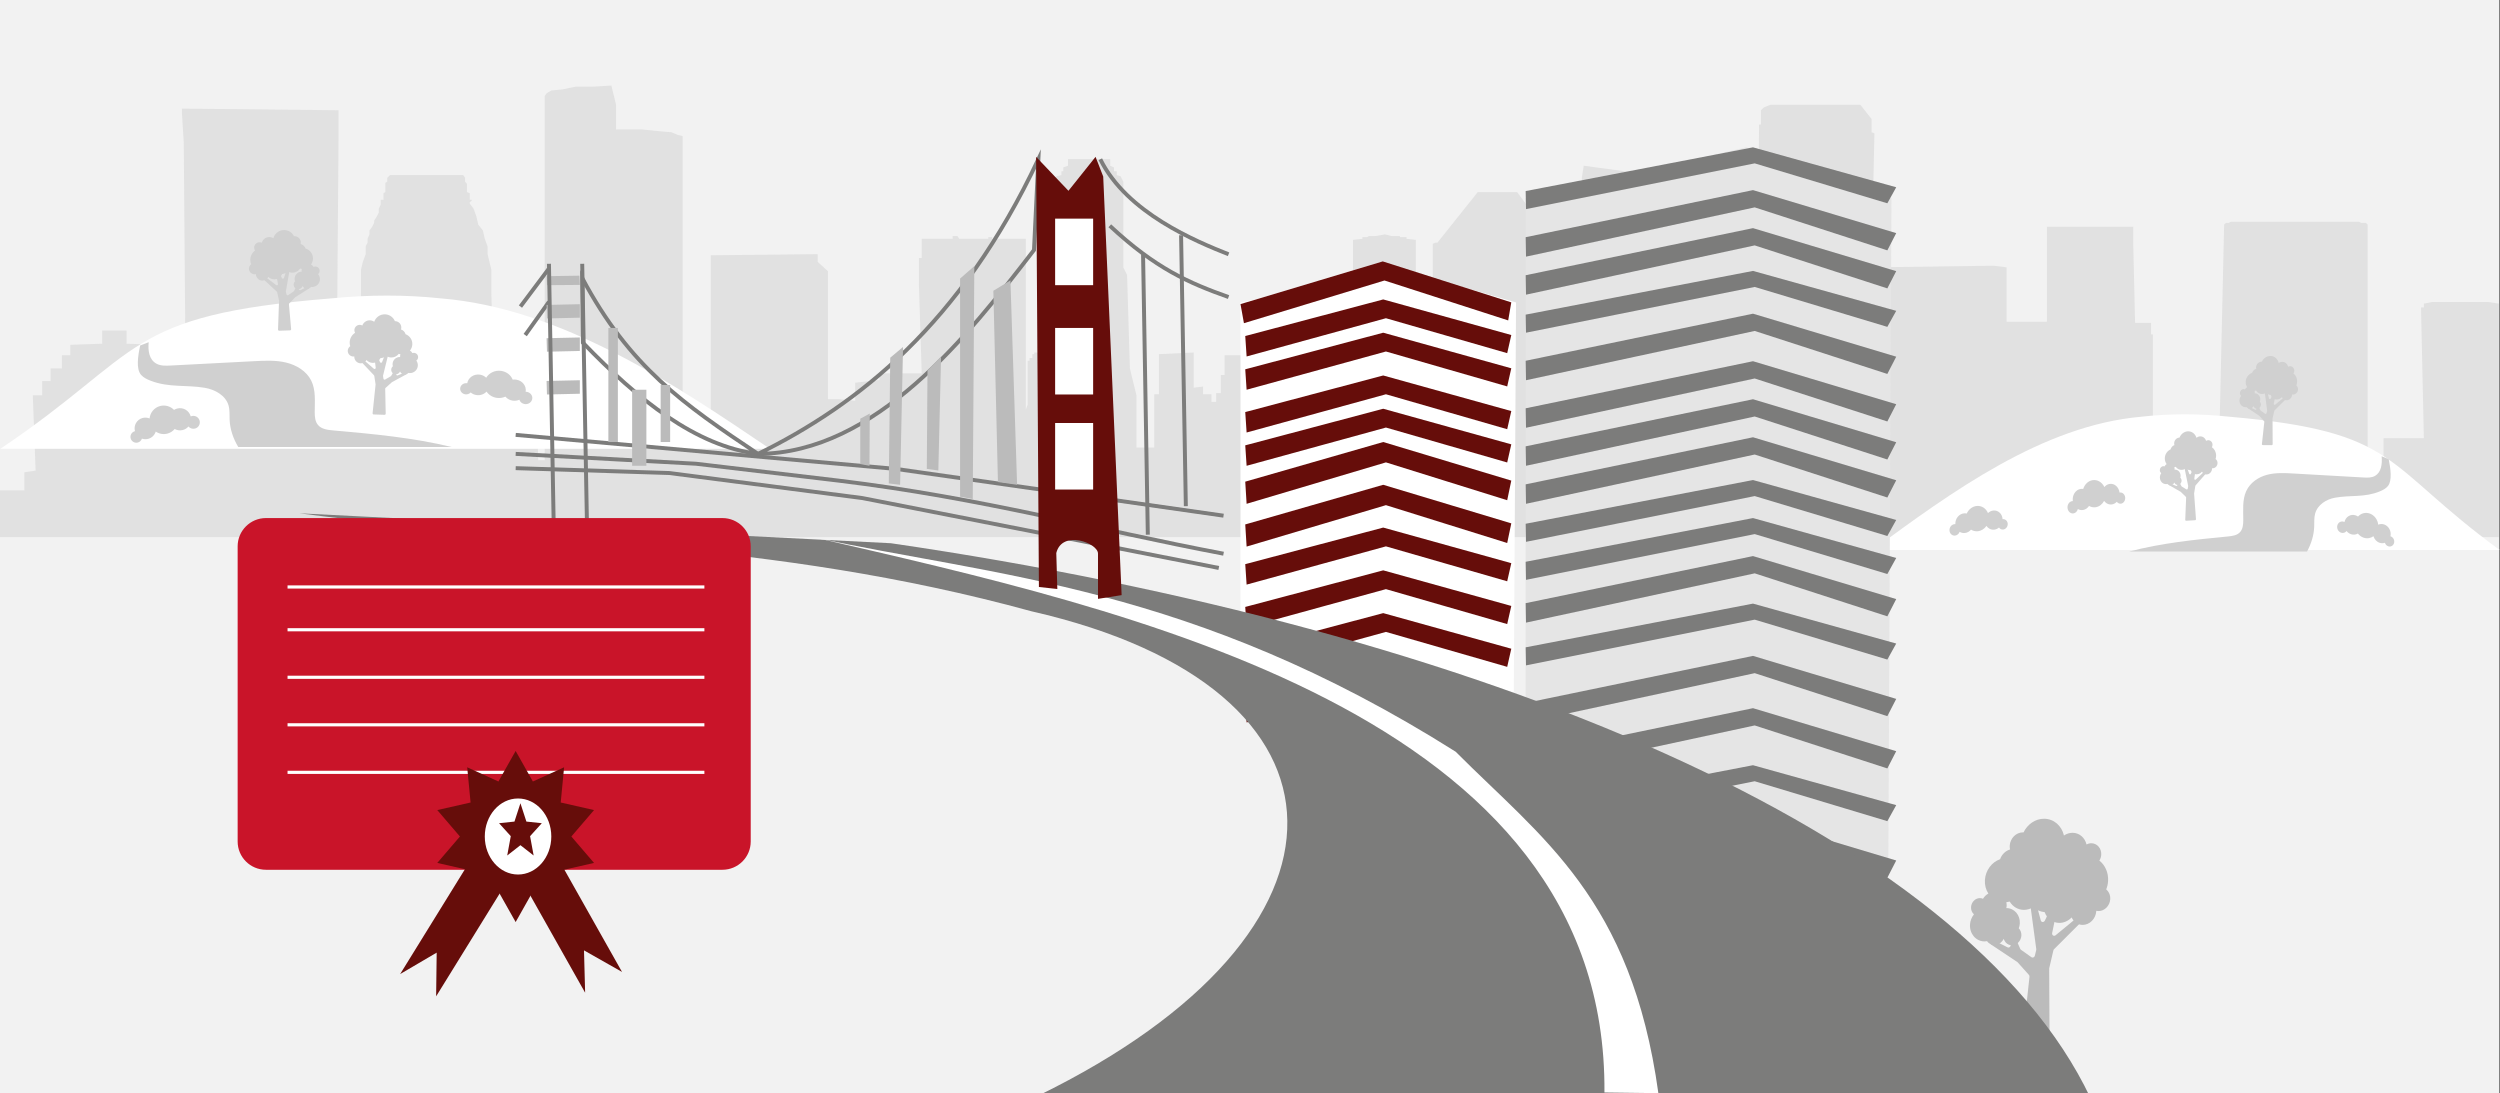<svg width="526" height="230" xmlns="http://www.w3.org/2000/svg" xmlns:xlink="http://www.w3.org/1999/xlink" overflow="hidden"><rect width="100%" height="100%" fill="#808080" stroke="none"/><defs><clipPath id="clip0"><path d="M0 0 526 0 526 230 0 230Z" fill-rule="evenodd" clip-rule="evenodd"/></clipPath></defs><g clip-path="url(#clip0)"><rect x="0" y="0" width="525.239" height="230" fill="#FFFFFF" transform="scale(1.001 1)"/><rect x="0" y="0" width="525.239" height="230" fill="#F2F2F2" transform="scale(1.001 1)"/><path d="M16.059 0.715 12.592 6.214C12.354 6.593 11.816 6.449 11.762 5.992L11.107 0.439C11.076 0.172 10.859-0.021 10.615 0.002L10.358 0.026C10.145 0.045 9.973 0.224 9.943 0.456L9.483 3.997C9.425 4.445 8.901 4.588 8.66 4.221L6.069 0.295C5.919 0.066 5.626 0.018 5.422 0.189L5.264 0.321C5.085 0.471 5.031 0.741 5.137 0.96L9.651 10.245C9.68 10.304 9.697 10.369 9.703 10.437L9.804 11.653C9.833 12.005 9.533 12.279 9.224 12.184L6.646 11.388C6.57 11.364 6.501 11.32 6.446 11.259L3.957 8.516C3.838 8.385 3.665 8.337 3.504 8.388 3.218 8.48 3.087 8.843 3.237 9.126L4.251 11.035C4.444 11.398 4.172 11.846 3.793 11.787L0.522 11.284C0.193 11.233-0.075 11.573 0.019 11.924L0.032 11.973C0.077 12.144 0.202 12.277 0.36 12.32L6.71 14.072C6.745 14.082 6.778 14.096 6.81 14.114L9.89 15.884C10.008 15.952 10.093 16.073 10.123 16.215L12.463 27.164C12.523 27.445 12.785 27.613 13.037 27.532L17.312 26.158C17.567 26.076 17.705 25.774 17.614 25.5L13.52 13.31C13.506 13.27 13.497 13.228 13.493 13.185L13.153 9.384C13.144 9.282 13.163 9.18 13.208 9.09L16.946 1.661C17.005 1.543 17.019 1.404 16.985 1.275L16.875 0.861C16.767 0.455 16.279 0.367 16.059 0.715" fill="#BBBBBB" fill-rule="evenodd" transform="matrix(0.951 0.314 -0.314 0.95 422.47 186.926)"/><path d="M0.071 22.664C-0.2 21.644 0.332 20.575 1.259 20.277 1.476 20.207 1.695 20.19 1.907 20.211 2.027 19.681 2.277 19.202 2.632 18.818 1.898 18.229 1.327 17.383 1.052 16.349 0.525 14.363 1.247 12.306 2.708 11.183 2.728 10.124 3.231 9.146 4.053 8.585 3.922 8.361 3.809 8.122 3.738 7.854 3.337 6.345 4.124 4.763 5.496 4.322 5.536 4.31 5.575 4.309 5.614 4.299 5.853 2.416 7.062 0.769 8.828 0.201 10.785-0.428 12.818 0.463 13.883 2.245 14.276 1.729 14.806 1.33 15.437 1.127 16.806 0.687 18.214 1.31 18.973 2.542 19.217 2.291 19.51 2.091 19.852 1.981 21.022 1.605 22.249 2.343 22.591 3.631 22.706 4.066 22.698 4.507 22.602 4.916 24.041 5.441 25.231 6.707 25.689 8.43 25.848 9.029 25.9 9.634 25.867 10.223 26.541 10.489 27.096 11.087 27.312 11.9 27.671 13.25 26.966 14.665 25.739 15.059 25.591 15.107 25.443 15.135 25.296 15.15 25.3 15.166 25.309 15.18 25.313 15.196 25.73 16.766 24.911 18.41 23.485 18.868 22.499 19.185 21.49 18.843 20.817 18.091 20.394 18.986 19.658 19.699 18.708 20.005 17.353 20.44 15.956 19.923 15.091 18.819 14.185 19.019 13.279 18.928 12.456 18.603 12.014 19.121 11.448 19.523 10.784 19.737 9.575 20.126 8.333 19.808 7.416 19.008 7.219 19.144 7.011 19.265 6.792 19.366 6.918 19.589 7.028 19.827 7.099 20.092 7.138 20.241 7.156 20.39 7.174 20.539 7.188 20.535 7.199 20.526 7.213 20.522 8.783 20.017 10.427 21.008 10.885 22.734 10.976 23.074 10.999 23.416 10.989 23.752 11.456 23.995 11.834 24.442 11.99 25.031 12.281 26.126 11.71 27.273 10.715 27.593 9.939 27.842 9.139 27.51 8.684 26.835 8.566 27.691 8.016 28.438 7.211 28.696 6.608 28.89 5.993 28.762 5.502 28.415 5.347 28.496 5.19 28.575 5.021 28.629 3.309 29.18 1.515 28.099 1.014 26.216 0.804 25.425 0.868 24.624 1.125 23.913 0.634 23.705 0.23 23.263 0.071 22.664" fill="#BBBBBB" fill-rule="evenodd" transform="matrix(0.951 0.314 -0.314 0.95 421.757 169.301)"/><path d="M525.239 93.844 525.239 45.882 522.874 45.535 511.246 45.535 509.472 45.882 509.472 45.882 509.472 46.691 508.88 46.691 508.88 46.922 509.472 74.197 503.756 74.197 500.997 74.197 500.997 85.177 497.647 85.177 497.647 29.471 497.647 29.24 497.252 28.893 496.267 28.893 495.873 28.662 494.493 28.662 493.508 28.662 471.237 28.662 469.857 28.662 468.872 28.662 468.478 28.893 467.886 28.893 467.492 29.24 466.507 72.926 459.609 72.348 459.609 71.77 456.849 72.001 456.849 71.77 456.258 71.77 455.864 71.77 454.878 71.77 453.893 71.77 453.499 71.77 452.513 71.77 452.513 52.354 452.119 52.354 452.119 49.927 451.725 49.927 448.769 49.927 448.375 33.054 448.375 30.28 448.375 29.702 447.98 29.702 430.637 29.702 430.242 29.702 430.242 30.28 430.242 33.054 430.242 49.696 429.848 49.696 426.498 49.696 422.753 49.696 421.768 49.696 421.768 38.254 419.008 37.908 393.387 38.254 393.978 10.055 393.387 9.824 393.387 9.246 393.387 8.206 393.387 7.05 391.022 4.045 390.234 4.045 372.102 4.045 370.722 4.623 370.131 5.201 370.131 6.241 370.131 7.397 370.131 8.206 369.737 8.206 369.737 9.015 369.145 62.755 365.598 58.364 365.598 48.54 365.006 42.877 365.006 29.702 363.627 29.702 363.627 29.702 363.627 28.893 362.641 28.893 362.641 28.893 362.641 28.084 361.853 28.084 361.262 28.084 361.262 27.506 360.473 27.275 360.473 27.275 360.473 26.697 359.488 26.466 355.349 26.466 353.772 26.697 353.772 27.275 353.772 27.275 352.984 27.506 352.984 28.084 352.984 28.084 351.604 28.084 351.999 28.893 351.604 28.893 350.619 28.893 350.619 29.702 350.619 29.702 349.634 29.702 349.634 42.877 349.239 48.54 349.239 62.178 347.86 64.72 347.269 64.72 347.269 64.951 345.889 64.951 345.889 64.951 344.115 64.951 344.115 64.951 343.13 64.951 343.13 30.28 343.13 18.26 332.881 16.873 332.487 19.416 332.881 49.927 327.363 49.927 327.363 48.887 327.363 48.887 327.363 46.691 327.363 46.691 327.757 46.691 327.757 46.691 328.348 46.691 328.348 46.691 328.348 46.691 328.348 33.285 328.348 33.054 328.348 33.054 328.348 33.054 327.757 33.054 327.757 33.054 327.363 33.054 327.363 33.054 326.771 33.054 326.771 33.054 326.771 33.054 318.888 22.421 310.61 22.421 302.135 33.054 302.135 33.054 302.135 33.054 302.135 33.054 302.135 33.054 301.741 33.054 301.741 33.054 301.15 33.285 301.15 33.285 301.15 33.285 301.15 46.691 301.15 46.691 301.15 46.691 301.15 46.922 301.741 46.922 302.135 46.922 302.135 46.922 302.135 49.118 302.135 49.118 302.135 49.118 302.135 73.735 300.362 73.735 300.362 85.177 298.982 85.177 298.982 81.594 297.997 81.594 297.997 62.987 298.982 62.987 298.982 40.103 297.602 40.103 297.602 32.476 295.632 32.245 295.632 32.245 295.632 31.898 295.237 31.898 295.237 31.898 294.646 31.898 294.646 31.898 294.252 31.898 294.252 31.667 293.858 31.667 293.267 31.667 292.872 31.667 292.478 31.667 291.099 31.32 289.128 31.667 289.128 31.667 288.734 31.667 288.142 31.667 287.748 31.667 287.748 31.667 287.354 31.898 286.763 31.898 286.763 31.898 286.368 31.898 286.368 31.898 286.368 32.245 286.368 32.245 284.398 32.476 284.398 40.103 283.018 40.103 283.018 62.987 284.003 62.987 284.003 81.594 280.85 81.594 280.85 66.338 273.361 66.338 272.375 66.338 272.375 67.147 272.375 67.147 270.01 67.147 268.631 67.147 268.631 63.565 267.645 63.565 267.645 59.173 266.266 59.173 266.266 59.173 266.266 59.173 266.266 59.173 265.871 59.173 265.871 59.173 265.477 59.173 265.477 59.173 264.886 59.173 264.886 59.173 264.492 59.173 264.492 59.173 263.9 59.173 262.521 59.173 261.732 59.173 261.732 56.746 259.762 56.746 257.397 56.746 257.397 60.906 257.397 60.906 256.608 60.906 256.608 64.72 255.623 64.72 255.623 66.569 255.229 66.569 255.229 66.569 254.637 66.569 254.637 66.569 254.637 64.951 252.864 64.951 252.864 63.565 252.864 63.333 250.893 63.565 250.893 56.168 243.6 56.515 243.6 64.951 242.615 64.951 242.615 85.177 242.615 85.177 242.615 76.162 238.87 76.162 238.87 65.183 237.491 59.52 236.899 39.872 236.111 38.254 236.111 20.225 235.52 19.069 234.731 18.838 234.731 18.26 234.731 18.029 234.14 18.029 234.14 17.22 234.14 17.22 233.352 16.873 233.352 15.833 233.352 15.487 232.761 15.487 224.877 15.487 224.483 15.487 224.483 15.833 224.483 16.873 223.497 17.22 223.497 17.22 223.497 18.029 223.103 18.029 223.103 18.26 223.103 18.838 222.118 19.069 221.132 20.225 221.132 38.254 220.147 39.872 220.147 56.746 220.147 56.515 220.147 56.515 220.147 56.168 220.147 56.168 217.979 56.168 217.388 56.168 217.388 56.515 217.388 56.515 216.994 56.515 216.994 56.746 216.994 57.093 216.994 57.093 216.994 57.093 216.994 57.324 216.402 57.324 216.402 57.324 216.402 57.901 216.008 57.901 216.008 57.901 216.008 67.147 215.614 68.187 215.614 41.721 215.614 40.103 215.614 36.29 215.614 36.29 215.614 34.903 215.614 32.245 208.519 32.245 208.519 31.898 207.73 31.898 207.73 32.245 201.621 32.245 201.227 31.667 200.241 31.667 200.241 32.245 193.737 32.245 193.737 34.903 193.737 36.29 193.146 36.29 193.146 40.103 193.146 41.721 193.737 60.56 185.262 60.56 184.868 60.56 184.868 61.947 184.868 61.947 179.744 62.524 179.744 66.338 176.394 65.992 174.028 65.992 174.028 57.555 174.028 57.555 174.028 39.063 171.861 37.099 171.861 37.099 171.861 35.712 171.861 35.481 149.393 35.712 149.393 70.73 146.633 70.73 146.633 71.192 143.48 69.921 143.48 10.633 142.494 10.402 141.115 9.824 138.356 9.592 135.005 9.246 131.26 9.246 129.487 9.246 129.487 4.045 128.501 0 124.757 0.231 121.012 0.231 118.253 0.809 115.888 1.04 114.902 1.618 114.508 2.196 114.508 10.864 114.508 78.82 114.114 78.82 113.128 78.82 112.734 66.569 112.143 64.374 112.143 62.524 111.749 60.906 110.763 59.751 110.369 59.173 107.019 58.942 105.639 58.942 105.245 59.751 104.259 60.56 103.865 62.178 103.865 64.142 103.274 43.686 103.274 42.068 103.274 42.068 103.274 41.721 103.274 40.335 103.274 38.717 102.88 37.099 102.486 35.481 102.486 33.863 101.894 32.245 101.5 30.511 100.515 29.24 100.121 27.506 99.529 25.888 98.741 24.848 98.741 24.501 99.135 24.27 99.135 24.039 99.135 24.039 99.135 24.039 98.741 24.039 98.741 23.692 98.741 23.23 98.741 22.652 98.15 22.421 98.15 21.843 98.15 21.496 98.15 21.034 98.15 20.687 97.755 20.225 97.755 19.878 97.755 19.416 97.361 18.838 81.989 18.838 81.397 19.416 81.397 19.647 81.397 20.225 81.003 20.456 81.003 21.034 81.003 21.496 81.003 21.843 81.003 22.421 80.609 22.652 80.609 23.23 80.609 23.461 80.609 24.039 80.018 24.039 80.018 25.079 79.623 25.888 79.623 26.697 79.229 27.506 78.638 28.431 78.638 28.893 78.244 29.702 77.653 30.511 77.653 31.32 77.258 32.245 77.258 33.054 76.864 33.863 76.864 35.481 76.273 37.099 75.879 38.717 75.879 40.335 75.879 42.068 75.879 42.299 75.879 43.686 75.485 62.524 70.754 62.524 71.149 11.442 71.149 5.201 38.235 4.854 38.235 5.663 38.629 12.02 39.023 62.178 37.644 62.178 37.644 59.52 37.644 59.52 37.644 59.52 37.644 59.52 37.644 59.52 35.87 59.52 35.87 57.093 35.87 57.093 35.87 56.746 35.87 56.746 35.87 56.746 35.279 56.746 33.899 56.746 33.899 54.897 33.899 54.897 33.505 54.55 33.505 54.55 33.505 54.55 33.505 54.55 26.607 54.319 26.607 54.088 26.607 54.088 26.607 54.088 26.607 54.088 26.607 53.741 26.607 53.741 26.607 53.51 26.607 53.163 26.607 52.932 26.607 52.932 26.607 52.701 26.607 52.354 26.607 52.354 26.607 52.354 26.607 52.354 26.607 51.545 21.483 51.545 21.483 54.319 14.782 54.55 14.782 54.55 14.782 54.55 14.782 56.746 13.008 56.746 13.008 56.746 13.008 56.746 13.008 56.746 13.008 59.52 11.234 59.52 10.643 59.52 10.643 59.52 10.643 59.52 10.643 59.52 10.643 62.178 9.263 62.178 9.263 62.178 9.263 62.178 8.869 62.178 8.869 62.178 8.869 62.178 8.869 62.178 8.869 62.178 8.869 65.183 6.898 65.183 7.489 81.016 5.124 81.363 5.124 85.177 0 85.177 0 95 525.239 95 525.239 93.844Z" fill="#D0D0D0" fill-rule="evenodd" fill-opacity="0.502" transform="matrix(1.001 0 -0 1 0 18)"/><path d="M0 6.632 34.922 0 57.916 6.632C57.75 35.755 57.584 64.877 57.417 94 50.272 93.931 42.379 88.281 35.234 88.212L0 93.173 0 6.632Z" fill="#FFFFFF" fill-rule="evenodd" transform="matrix(1.001 0 -0 1 261 57)"/><path d="M56.917 8.618 29.903 0 0 8.983 0.722 13 30.265 4.017 56.267 12.416 56.917 8.618Z" fill="#660D0A" fill-rule="evenodd" transform="matrix(1.001 0 -0 1 261 55)"/><path d="M55.919 7.491 28.998 0 0 7.699 0.286 12 29.57 3.954 55.06 11.306 55.919 7.491Z" fill="#660D0A" fill-rule="evenodd" transform="matrix(1.001 0 -0 1 262 63)"/><path d="M55.919 7.491 28.998 0 0 7.699 0.286 12 29.57 3.954 55.06 11.306 55.919 7.491Z" fill="#660D0A" fill-rule="evenodd" transform="matrix(1.001 0 -0 1 262 70)"/><path d="M55.919 7.491 28.998 0 0 7.699 0.286 12 29.57 3.954 55.06 11.306 55.919 7.491Z" fill="#660D0A" fill-rule="evenodd" transform="matrix(1.001 0 -0 1 262 79)"/><path d="M55.919 7.491 28.998 0 0 7.699 0.286 12 29.57 3.954 55.06 11.306 55.919 7.491Z" fill="#660D0A" fill-rule="evenodd" transform="matrix(1.001 0 -0 1 262 86)"/><path d="M55.919 8.116 28.998 0 0 8.341 0.286 13 29.57 4.283 55.06 12.248 55.919 8.116Z" fill="#660D0A" fill-rule="evenodd" transform="matrix(1.001 0 -0 1 262 93)"/><path d="M55.919 8.116 28.998 0 0 8.341 0.286 13 29.57 4.283 55.06 12.249 55.919 8.116Z" fill="#660D0A" fill-rule="evenodd" transform="matrix(1.001 0 -0 1 262 102)"/><path d="M55.919 7.491 28.998 0 0 7.699 0.286 12 29.57 3.954 55.06 11.306 55.919 7.491Z" fill="#660D0A" fill-rule="evenodd" transform="matrix(1.001 0 -0 1 262 111)"/><path d="M55.919 7.491 28.998 0 0 7.699 0.286 12 29.57 3.954 55.06 11.306 55.919 7.491Z" fill="#660D0A" fill-rule="evenodd" transform="matrix(1.001 0 -0 1 262 120)"/><path d="M55.919 7.491 28.998 0 0 7.699 0.286 12 29.57 3.954 55.06 11.306 55.919 7.491Z" fill="#660D0A" fill-rule="evenodd" transform="matrix(1.001 0 -0 1 262 129)"/><path d="M55.919 7.491 28.998 0 0 7.699 0.286 12 29.57 3.954 55.06 11.306 55.919 7.491Z" fill="#660D0A" fill-rule="evenodd" transform="matrix(1.001 0 -0 1 262 140)"/><path d="M131.809 28.723C131.809 26.413 131.809 31 131.809 28.723 107.052 10.637 110.962 3.838 75.048 0.683 68.665 0 62.368 0 56.444 0.683 35.684 2.505 16.447 16.622 0 28.723 0 30.837 0 26.576 0 28.723 43.936 28.723 87.873 28.723 131.809 28.723Z" fill="#FFFFFF" fill-rule="evenodd" transform="matrix(1.001 0 -0 1 394 87)"/><path d="M39.059 12.085C39.567 10.183 41.42 9.054 43.217 8.722 46.459 8.123 49.492 8.721 52.685 7.375 53.301 7.115 53.923 6.802 54.363 6.266 55.283 5.147 54.937 2.632 54.53 0.625 54.037 0.413 53.542 0.205 53.046 0 53.19 1.676 52.958 3.358 51.673 4.113 50.935 4.547 50.048 4.511 49.209 4.463 44.315 4.184 39.421 3.905 34.526 3.626 32.667 3.52 30.777 3.418 28.967 3.895 27.158 4.372 25.409 5.521 24.58 7.332 23.738 9.174 23.962 11.345 23.96 13.401 23.96 14.259 23.892 15.186 23.382 15.841 22.767 16.631 21.715 16.777 20.767 16.869 13.797 17.544 6.793 18.244 0 20.04L37.361 20.04C38.225 18.453 38.793 16.691 38.867 14.856 38.905 13.928 38.82 12.977 39.059 12.085" fill="#D0D0D0" fill-rule="evenodd" transform="matrix(1.001 0 -0 1 448 96)"/><path d="M6.704 0.299 5.257 2.594C5.157 2.752 4.933 2.692 4.91 2.501L4.637 0.183C4.624 0.072 4.533-0.009 4.431 0.001L4.324 0.011C4.235 0.019 4.163 0.093 4.151 0.19L3.959 1.668C3.935 1.855 3.716 1.915 3.615 1.762L2.534 0.123C2.471 0.027 2.349 0.008 2.263 0.079L2.197 0.134C2.123 0.197 2.1 0.31 2.145 0.401L4.029 4.277C4.041 4.302 4.048 4.329 4.051 4.357L4.093 4.865C4.105 5.012 3.98 5.126 3.851 5.086L2.774 4.754C2.743 4.744 2.714 4.726 2.691 4.7L1.652 3.555C1.602 3.501 1.53 3.48 1.463 3.502 1.344 3.54 1.289 3.692 1.351 3.81L1.775 4.607C1.855 4.758 1.741 4.945 1.583 4.921L0.218 4.711C0.08 4.69-0.031 4.831 0.008 4.978L0.013 4.998C0.032 5.07 0.084 5.125 0.15 5.143L2.801 5.875C2.816 5.879 2.83 5.885 2.843 5.892L4.129 6.631C4.178 6.659 4.213 6.71 4.226 6.769L5.203 11.34C5.228 11.457 5.337 11.527 5.442 11.494L7.227 10.92C7.334 10.886 7.391 10.76 7.353 10.645L5.644 5.556C5.638 5.54 5.634 5.522 5.633 5.504L5.491 3.917C5.487 3.875 5.495 3.832 5.514 3.795L7.074 0.693C7.099 0.644 7.105 0.586 7.09 0.532L7.045 0.36C6.999 0.19 6.796 0.153 6.704 0.299" fill="#D0D0D0" fill-rule="evenodd" transform="matrix(0.97 0.249 -0.248 0.969 457.541 97.075)"/><path d="M0.03 9.461C-0.084 9.035 0.138 8.589 0.526 8.465 0.616 8.436 0.707 8.429 0.796 8.437 0.846 8.216 0.951 8.016 1.099 7.856 0.792 7.61 0.554 7.257 0.439 6.825 0.219 5.996 0.521 5.137 1.131 4.669 1.139 4.227 1.349 3.818 1.692 3.584 1.637 3.491 1.59 3.391 1.56 3.279 1.393 2.649 1.722 1.989 2.294 1.804 2.311 1.799 2.327 1.799 2.344 1.795 2.443 1.009 2.948 0.321 3.685 0.084 4.502-0.179 5.351 0.193 5.796 0.937 5.96 0.722 6.181 0.555 6.444 0.47 7.016 0.287 7.604 0.547 7.92 1.061 8.022 0.956 8.144 0.873 8.287 0.827 8.776 0.67 9.288 0.978 9.431 1.516 9.479 1.698 9.475 1.881 9.435 2.052 10.036 2.272 10.533 2.8 10.724 3.519 10.79 3.769 10.812 4.022 10.798 4.268 11.079 4.379 11.311 4.629 11.401 4.968 11.551 5.532 11.257 6.122 10.745 6.287 10.683 6.306 10.621 6.318 10.56 6.324 10.562 6.331 10.565 6.337 10.567 6.344 10.741 6.999 10.399 7.685 9.804 7.877 9.392 8.009 8.971 7.866 8.69 7.552 8.513 7.926 8.206 8.224 7.81 8.351 7.244 8.533 6.661 8.317 6.3 7.856 5.921 7.94 5.543 7.902 5.2 7.766 5.015 7.982 4.779 8.15 4.502 8.24 3.997 8.402 3.478 8.269 3.096 7.935 3.014 7.992 2.927 8.042 2.835 8.085 2.888 8.178 2.934 8.277 2.963 8.388 2.98 8.45 2.987 8.512 2.995 8.574 3.001 8.572 3.005 8.569 3.011 8.567 3.666 8.357 4.353 8.77 4.544 9.491 4.582 9.633 4.592 9.775 4.587 9.915 4.783 10.017 4.94 10.204 5.005 10.45 5.127 10.907 4.888 11.386 4.473 11.519 4.149 11.623 3.815 11.485 3.625 11.203 3.576 11.56 3.346 11.872 3.01 11.98 2.758 12.061 2.502 12.007 2.297 11.862 2.232 11.896 2.167 11.929 2.096 11.952 1.381 12.182 0.632 11.73 0.423 10.944 0.336 10.614 0.362 10.28 0.47 9.983 0.264 9.896 0.096 9.711 0.03 9.461" fill="#D0D0D0" fill-rule="evenodd" transform="matrix(0.97 0.249 -0.248 0.969 456.742 89.754)"/><path d="M10.976 2.631C10.965 2.633 10.955 2.638 10.944 2.641 10.789 1.459 9.845 0.644 8.832 0.82 8.403 0.894 8.031 1.135 7.754 1.476 7.271 0.463 6.289-0.149 5.248 0.031 4.329 0.19 3.604 0.925 3.303 1.876 3.117 1.843 2.925 1.841 2.73 1.875 1.684 2.055 0.962 3.192 1.117 4.414 1.118 4.421 1.119 4.427 1.12 4.434 1.064 4.433 1.008 4.433 0.951 4.443 0.343 4.548-0.078 5.21 0.012 5.921 0.102 6.632 0.669 7.123 1.277 7.018 1.719 6.942 2.059 6.57 2.179 6.101 2.513 6.289 2.896 6.367 3.29 6.299 3.801 6.21 4.234 5.893 4.525 5.45 4.958 5.698 5.456 5.802 5.968 5.714 6.711 5.585 7.326 5.08 7.694 4.39 8.097 4.936 8.722 5.238 9.377 5.124 9.761 5.058 10.1 4.859 10.365 4.573 10.584 4.865 10.919 5.026 11.271 4.965 11.822 4.869 12.204 4.27 12.122 3.625 12.04 2.981 11.527 2.536 10.976 2.631" fill="#D0D0D0" fill-rule="evenodd" transform="matrix(1.001 0 -0 1 435 101)"/><path d="M10.392 6.468C10.382 6.462 10.372 6.46 10.363 6.454 10.87 5.486 10.572 4.247 9.694 3.683 9.322 3.444 8.906 3.366 8.51 3.426 8.674 2.357 8.238 1.24 7.337 0.661 6.54 0.149 5.588 0.19 4.849 0.678 4.724 0.527 4.575 0.394 4.406 0.286 3.5-0.297 2.337 0.039 1.807 1.036 1.805 1.041 1.803 1.047 1.8 1.052 1.757 1.014 1.713 0.976 1.664 0.944 1.137 0.605 0.459 0.801 0.151 1.381-0.157 1.961 0.021 2.706 0.548 3.045 0.931 3.291 1.392 3.252 1.734 2.992 1.892 3.357 2.148 3.675 2.49 3.895 2.932 4.179 3.436 4.243 3.898 4.119 4.1 4.596 4.431 5.012 4.875 5.297 5.519 5.711 6.263 5.762 6.915 5.51 6.937 6.183 7.261 6.83 7.829 7.195 8.161 7.409 8.53 7.495 8.887 7.468 8.901 7.829 9.076 8.176 9.381 8.372 9.859 8.679 10.472 8.502 10.752 7.976 11.031 7.451 10.87 6.776 10.392 6.468" fill="#D0D0D0" fill-rule="evenodd" transform="matrix(0.967 -0.259 0.258 0.966 491.265 109.287)"/><path d="M10.261 1.408C10.251 1.411 10.242 1.418 10.232 1.422 9.899 0.366 8.854-0.197 7.891 0.164 7.483 0.316 7.157 0.611 6.939 0.979 6.312 0.143 5.259-0.226 4.271 0.144 3.397 0.47 2.803 1.289 2.653 2.223 2.467 2.228 2.279 2.264 2.094 2.334 1.1 2.706 0.569 3.893 0.907 4.986 0.909 4.991 0.912 4.997 0.914 5.003 0.859 5.014 0.804 5.024 0.75 5.044 0.172 5.261-0.138 5.952 0.059 6.588 0.256 7.224 0.884 7.564 1.463 7.348 1.883 7.191 2.158 6.783 2.203 6.328 2.557 6.435 2.944 6.431 3.318 6.291 3.803 6.109 4.177 5.732 4.394 5.267 4.854 5.411 5.357 5.409 5.844 5.226 6.549 4.962 7.072 4.377 7.326 3.67 7.803 4.092 8.459 4.247 9.082 4.014 9.447 3.877 9.747 3.628 9.962 3.313 10.22 3.538 10.572 3.62 10.907 3.495 11.431 3.298 11.711 2.672 11.533 2.096 11.354 1.52 10.785 1.212 10.261 1.408" fill="#D0D0D0" fill-rule="evenodd" transform="matrix(0.967 0.259 -0.258 0.966 411.813 105.211)"/><path d="M6.704 0.299 5.257 2.594C5.158 2.752 4.933 2.692 4.911 2.501L4.637 0.183C4.624 0.072 4.534-0.009 4.432 0.001L4.324 0.011C4.236 0.019 4.164 0.093 4.151 0.19L3.959 1.669C3.935 1.856 3.716 1.915 3.615 1.762L2.534 0.123C2.471 0.027 2.349 0.008 2.264 0.079L2.198 0.134C2.123 0.197 2.1 0.31 2.145 0.401L4.029 4.277C4.041 4.302 4.048 4.329 4.051 4.357L4.093 4.865C4.105 5.012 3.98 5.126 3.851 5.087L2.774 4.754C2.743 4.744 2.714 4.726 2.691 4.7L1.652 3.555C1.602 3.501 1.53 3.481 1.463 3.502 1.344 3.54 1.289 3.692 1.352 3.81L1.775 4.607C1.855 4.758 1.742 4.945 1.584 4.921L0.218 4.711C0.08 4.69-0.031 4.832 0.008 4.978L0.013 4.998C0.032 5.07 0.084 5.125 0.15 5.143L2.801 5.875C2.816 5.879 2.83 5.885 2.843 5.893L4.129 6.631C4.178 6.66 4.214 6.71 4.226 6.77L5.203 11.341C5.228 11.458 5.338 11.528 5.443 11.494L7.228 10.921C7.334 10.886 7.392 10.76 7.353 10.646L5.644 5.557C5.638 5.54 5.635 5.522 5.633 5.504L5.491 3.917C5.487 3.875 5.495 3.832 5.514 3.795L7.075 0.693C7.099 0.644 7.105 0.586 7.091 0.532L7.045 0.36C7 0.19 6.796 0.153 6.704 0.299" fill="#D0D0D0" fill-rule="evenodd" transform="matrix(0.951 0.314 -0.314 0.95 474.519 81.019)"/><path d="M0.03 9.462C-0.084 9.036 0.138 8.59 0.526 8.465 0.616 8.436 0.708 8.429 0.796 8.438 0.846 8.217 0.951 8.017 1.099 7.856 0.793 7.61 0.554 7.257 0.439 6.826 0.219 5.997 0.521 5.137 1.131 4.669 1.139 4.227 1.349 3.818 1.692 3.584 1.638 3.491 1.59 3.391 1.56 3.279 1.393 2.649 1.722 1.989 2.295 1.805 2.311 1.799 2.327 1.799 2.344 1.795 2.444 1.009 2.948 0.321 3.685 0.084 4.503-0.179 5.351 0.193 5.796 0.937 5.96 0.722 6.181 0.555 6.445 0.47 7.016 0.287 7.604 0.547 7.921 1.061 8.023 0.957 8.145 0.873 8.288 0.827 8.777 0.67 9.289 0.978 9.431 1.516 9.48 1.698 9.476 1.881 9.436 2.052 10.037 2.272 10.534 2.8 10.725 3.519 10.791 3.77 10.813 4.022 10.799 4.268 11.08 4.379 11.312 4.629 11.402 4.968 11.552 5.532 11.258 6.122 10.746 6.287 10.684 6.307 10.622 6.319 10.561 6.325 10.562 6.332 10.566 6.337 10.568 6.344 10.742 7 10.4 7.686 9.804 7.877 9.393 8.01 8.972 7.867 8.691 7.553 8.514 7.926 8.207 8.224 7.81 8.352 7.244 8.533 6.661 8.318 6.3 7.857 5.922 7.94 5.544 7.902 5.2 7.767 5.016 7.983 4.779 8.151 4.502 8.24 3.997 8.402 3.479 8.27 3.096 7.936 3.014 7.992 2.927 8.043 2.835 8.085 2.888 8.178 2.934 8.277 2.964 8.388 2.98 8.45 2.988 8.513 2.995 8.575 3.001 8.573 3.006 8.569 3.011 8.568 3.667 8.357 4.353 8.771 4.544 9.491 4.582 9.633 4.592 9.776 4.588 9.916 4.783 10.018 4.94 10.204 5.006 10.45 5.127 10.907 4.889 11.386 4.473 11.52 4.149 11.624 3.815 11.485 3.625 11.204 3.576 11.56 3.347 11.872 3.011 11.98 2.759 12.061 2.502 12.008 2.297 11.863 2.232 11.897 2.167 11.93 2.096 11.952 1.381 12.182 0.632 11.731 0.423 10.945 0.336 10.615 0.362 10.28 0.47 9.984 0.264 9.897 0.096 9.712 0.03 9.462" fill="#D0D0D0" fill-rule="evenodd" transform="matrix(0.951 0.314 -0.314 0.95 474.221 73.661)"/><path d="M0 10.654 46.362 0 76.889 10.654C76.668 57.436 76.447 104.218 76.226 151 66.74 150.889 56.261 141.813 46.776 141.703L0 149.672 0 10.654Z" fill="#E5E5E5" fill-rule="evenodd" transform="matrix(1.001 0 -0 1 321 31)"/><path d="M77.887 8.401 47.781 0 0 9.198 0.072 13 48.141 3.373 76.019 11.774 77.887 8.401Z" fill="#7C7C7B" fill-rule="evenodd" transform="matrix(1.001 0 -0 1 321 31)"/><path d="M77.887 9.047 47.781 0 0 9.906 0.072 14 48.141 3.632 76.019 12.679 77.887 9.047Z" fill="#7C7C7B" fill-rule="evenodd" transform="matrix(1.001 0 -0 1 321 40)"/><path d="M77.887 9.047 47.781 0 0 9.906 0.072 14 48.141 3.632 76.019 12.679 77.887 9.047Z" fill="#7C7C7B" fill-rule="evenodd" transform="matrix(1.001 0 -0 1 321 48)"/><path d="M77.887 8.401 47.781 0 0 9.198 0.072 13 48.141 3.373 76.019 11.774 77.887 8.401Z" fill="#7C7C7B" fill-rule="evenodd" transform="matrix(1.001 0 -0 1 321 57)"/><path d="M77.887 9.047 47.781 0 0 9.906 0.072 14 48.141 3.632 76.019 12.679 77.887 9.047Z" fill="#7C7C7B" fill-rule="evenodd" transform="matrix(1.001 0 -0 1 321 66)"/><path d="M77.887 9.047 47.781 0 0 9.906 0.072 14 48.141 3.632 76.019 12.679 77.887 9.047Z" fill="#7C7C7B" fill-rule="evenodd" transform="matrix(1.001 0 -0 1 321 76)"/><path d="M77.887 9.047 47.781 0 0 9.906 0.072 14 48.141 3.632 76.019 12.679 77.887 9.047Z" fill="#7C7C7B" fill-rule="evenodd" transform="matrix(1.001 0 -0 1 321 84)"/><path d="M77.887 9.047 47.781 0 0 9.906 0.072 14 48.141 3.632 76.019 12.679 77.887 9.047Z" fill="#7C7C7B" fill-rule="evenodd" transform="matrix(1.001 0 -0 1 321 92)"/><path d="M77.887 8.401 47.781 0 0 9.198 0.072 13 48.141 3.373 76.019 11.774 77.887 8.401Z" fill="#7C7C7B" fill-rule="evenodd" transform="matrix(1.001 0 -0 1 321 101)"/><path d="M77.887 8.401 47.781 0 0 9.198 0.072 13 48.141 3.373 76.019 11.774 77.887 8.401Z" fill="#7C7C7B" fill-rule="evenodd" transform="matrix(1.001 0 -0 1 321 109)"/><path d="M77.887 9.047 47.781 0 0 9.906 0.072 14 48.141 3.632 76.019 12.679 77.887 9.047Z" fill="#7C7C7B" fill-rule="evenodd" transform="matrix(1.001 0 -0 1 321 117)"/><path d="M77.887 8.401 47.781 0 0 9.198 0.072 13 48.141 3.373 76.019 11.774 77.887 8.401Z" fill="#7C7C7B" fill-rule="evenodd" transform="matrix(1.001 0 -0 1 321 127)"/><path d="M77.887 9.047 47.781 0 0 9.906 0.072 14 48.141 3.632 76.019 12.679 77.887 9.047Z" fill="#7C7C7B" fill-rule="evenodd" transform="matrix(1.001 0 -0 1 321 138)"/><path d="M77.887 9.047 47.781 0 0 9.906 0.072 14 48.141 3.632 76.019 12.679 77.887 9.047Z" fill="#7C7C7B" fill-rule="evenodd" transform="matrix(1.001 0 -0 1 321 149)"/><path d="M77.887 8.401 47.781 0 0 9.198 0.072 13 48.141 3.373 76.019 11.774 77.887 8.401Z" fill="#7C7C7B" fill-rule="evenodd" transform="matrix(1.001 0 -0 1 321 161)"/><path d="M77.887 9.047 47.781 0 0 9.906 0.072 14 48.141 3.632 76.019 12.679 77.887 9.047Z" fill="#7C7C7B" fill-rule="evenodd" transform="matrix(1.001 0 -0 1 321 172)"/><path d="M-161.766-32.429C-161.766-29.822-161.766-35-161.766-32.429-131.382-12.009-136.181-4.334-92.105-0.771-84.27 0-76.542 0-69.273-0.771-43.794-2.828-20.185-18.767 0-32.429 0-34.816 0-30.005 0-32.429-53.922-32.429-107.844-32.429-161.766-32.429Z" fill="#FFFFFF" fill-rule="evenodd" transform="matrix(1.001 8.75495e-08 8.74228e-08 -1 162 62)"/><path d="M-46.87-13.294C-47.48-11.201-49.704-9.959-51.861-9.594-55.75-8.935-59.39-9.593-63.222-8.113-63.962-7.827-64.707-7.482-65.236-6.893-66.34-5.661-65.924-2.895-65.436-0.688-64.844-0.455-64.25-0.226-63.655 0-63.828-1.843-63.549-3.694-62.008-4.524-61.122-5.002-60.057-4.962-59.051-4.909-53.178-4.602-47.305-4.296-41.431-3.989-39.2-3.872-36.932-3.759-34.761-4.284-32.59-4.809-30.491-6.073-29.496-8.065-28.485-10.091-28.755-12.479-28.753-14.742-28.752-15.685-28.671-16.704-28.059-17.425-27.32-18.294-26.058-18.455-24.92-18.556-16.556-19.298-8.152-20.068 0-22.044L-44.833-22.044C-45.871-20.298-46.551-18.36-46.641-16.341-46.686-15.32-46.584-14.275-46.87-13.294" fill="#D0D0D0" fill-rule="evenodd" transform="matrix(1.001 8.75495e-08 8.74228e-08 -1 95 72)"/><path d="M-8.241-0.334-6.461-2.899C-6.339-3.075-6.063-3.008-6.036-2.795L-5.7-0.205C-5.683-0.08-5.572 0.01-5.447-0.001L-5.315-0.012C-5.206-0.021-5.118-0.104-5.102-0.213L-4.866-1.864C-4.836-2.073-4.568-2.14-4.444-1.969L-3.114-0.137C-3.037-0.031-2.887-0.009-2.782-0.088L-2.701-0.15C-2.609-0.22-2.582-0.346-2.636-0.448L-4.952-4.779C-4.967-4.807-4.976-4.837-4.979-4.868L-5.031-5.436C-5.046-5.6-4.892-5.728-4.733-5.684L-3.41-5.312C-3.371-5.301-3.336-5.281-3.308-5.252L-2.03-3.972C-1.969-3.912-1.881-3.889-1.798-3.913-1.651-3.956-1.584-4.125-1.661-4.257L-2.182-5.148C-2.281-5.317-2.141-5.526-1.946-5.499L-0.268-5.264C-0.099-5.24 0.038-5.399-0.01-5.562L-0.016-5.585C-0.04-5.665-0.104-5.727-0.184-5.747L-3.443-6.564C-3.461-6.569-3.478-6.576-3.494-6.584L-5.075-7.41C-5.135-7.441-5.179-7.498-5.195-7.564L-6.395-12.672C-6.426-12.803-6.561-12.881-6.69-12.843L-8.883-12.202C-9.014-12.164-9.085-12.023-9.038-11.895L-6.937-6.209C-6.93-6.19-6.926-6.171-6.924-6.15L-6.749-4.377C-6.744-4.33-6.754-4.282-6.777-4.24L-8.695-0.775C-8.726-0.72-8.733-0.655-8.715-0.595L-8.659-0.402C-8.604-0.212-8.353-0.171-8.241-0.334" fill="#D0D0D0" fill-rule="evenodd" transform="matrix(0.97 -0.249 -0.248 -0.969 84.211 73.167)"/><path d="M-0.036-10.572C0.103-10.097-0.17-9.598-0.646-9.459-0.757-9.426-0.87-9.418-0.978-9.428-1.04-9.181-1.169-8.957-1.35-8.778-0.974-8.503-0.681-8.109-0.54-7.627-0.269-6.7-0.64-5.74-1.39-5.217-1.4-4.723-1.658-4.266-2.08-4.005-2.013-3.901-1.954-3.789-1.918-3.664-1.712-2.96-2.116-2.222-2.82-2.016-2.84-2.01-2.861-2.01-2.881-2.005-3.003-1.127-3.624-0.359-4.53-0.094-5.534 0.2-6.577-0.216-7.124-1.047-7.325-0.806-7.597-0.62-7.921-0.526-8.623-0.321-9.346-0.611-9.735-1.186-9.861-1.069-10.011-0.975-10.187-0.924-10.787-0.749-11.416-1.093-11.592-1.694-11.651-1.897-11.647-2.102-11.597-2.293-12.336-2.538-12.947-3.129-13.181-3.932-13.263-4.212-13.29-4.494-13.273-4.769-13.619-4.893-13.903-5.172-14.014-5.551-14.198-6.181-13.837-6.841-13.207-7.025-13.132-7.047-13.056-7.06-12.98-7.067-12.982-7.075-12.986-7.081-12.989-7.089-13.203-7.821-12.783-8.588-12.05-8.802-11.545-8.95-11.027-8.79-10.682-8.439-10.464-8.857-10.087-9.189-9.599-9.332-8.904-9.535-8.187-9.294-7.744-8.779-7.279-8.872-6.814-8.83-6.391-8.678-6.165-8.92-5.874-9.107-5.533-9.207-4.913-9.388-4.276-9.24-3.805-8.867-3.704-8.93-3.598-8.987-3.485-9.034-3.55-9.138-3.606-9.249-3.643-9.373-3.663-9.442-3.672-9.512-3.681-9.581-3.688-9.579-3.694-9.575-3.701-9.573-4.507-9.338-5.35-9.8-5.585-10.605-5.632-10.764-5.644-10.923-5.639-11.08-5.879-11.194-6.072-11.402-6.152-11.677-6.302-12.187-6.009-12.723-5.498-12.872-5.1-12.988-4.689-12.833-4.456-12.518-4.395-12.917-4.113-13.266-3.7-13.386-3.391-13.477-3.075-13.417-2.823-13.255-2.744-13.293-2.663-13.33-2.576-13.355-1.698-13.612-0.777-13.108-0.52-12.229-0.413-11.86-0.445-11.487-0.577-11.155-0.325-11.058-0.118-10.852-0.036-10.572" fill="#D0D0D0" fill-rule="evenodd" transform="matrix(0.97 -0.249 -0.248 -0.969 85.385 64.915)"/><path d="M-13.719-2.631C-13.706-2.633-13.694-2.638-13.681-2.641-13.486-1.459-12.307-0.644-11.04-0.82-10.503-0.894-10.039-1.135-9.693-1.476-9.088-0.463-7.861 0.149-6.561-0.031-5.411-0.19-4.506-0.925-4.128-1.876-3.897-1.843-3.656-1.841-3.412-1.875-2.105-2.055-1.202-3.192-1.396-4.414-1.397-4.421-1.399-4.427-1.4-4.433-1.33-4.433-1.26-4.433-1.189-4.443-0.428-4.548 0.097-5.21-0.015-5.921-0.128-6.632-0.836-7.123-1.597-7.018-2.149-6.942-2.574-6.57-2.724-6.101-3.141-6.289-3.62-6.367-4.113-6.299-4.751-6.21-5.292-5.893-5.657-5.45-6.197-5.698-6.82-5.802-7.46-5.714-8.389-5.585-9.157-5.08-9.617-4.39-10.121-4.936-10.902-5.238-11.721-5.124-12.201-5.058-12.625-4.859-12.956-4.573-13.229-4.864-13.649-5.026-14.089-4.965-14.778-4.869-15.254-4.27-15.152-3.625-15.05-2.981-14.409-2.536-13.719-2.631" fill="#D0D0D0" fill-rule="evenodd" transform="matrix(1.001 8.75495e-08 8.74228e-08 -1 112 78)"/><path d="M-12.773-7.228C-12.762-7.221-12.749-7.218-12.738-7.212-13.361-6.13-12.995-4.746-11.915-4.116-11.458-3.849-10.947-3.761-10.461-3.828-10.662-2.634-10.126-1.386-9.018-0.739-8.039-0.167-6.869-0.213-5.96-0.758-5.806-0.589-5.624-0.44-5.416-0.319-4.303 0.331-2.872-0.044-2.222-1.158-2.218-1.164-2.216-1.17-2.212-1.176-2.159-1.133-2.106-1.09-2.045-1.055-1.397-0.676-0.565-0.895-0.186-1.543 0.193-2.191-0.026-3.024-0.674-3.402-1.145-3.677-1.711-3.634-2.132-3.343-2.326-3.751-2.641-4.107-3.06-4.352-3.604-4.67-4.224-4.741-4.791-4.603-5.04-5.135-5.447-5.6-5.992-5.919-6.784-6.381-7.699-6.438-8.5-6.157-8.527-6.909-8.925-7.632-9.623-8.04-10.032-8.278-10.484-8.375-10.924-8.345-10.941-8.749-11.156-9.136-11.531-9.355-12.118-9.698-12.873-9.5-13.216-8.913-13.559-8.325-13.361-7.571-12.773-7.228" fill="#D0D0D0" fill-rule="evenodd" transform="matrix(0.967 0.259 0.258 -0.966 42.573 87.056)"/><path d="M-8.241-0.334-6.462-2.899C-6.339-3.076-6.064-3.008-6.036-2.795L-5.7-0.205C-5.684-0.08-5.573 0.01-5.447-0.001L-5.315-0.012C-5.206-0.021-5.118-0.104-5.102-0.213L-4.867-1.865C-4.837-2.073-4.568-2.14-4.444-1.969L-3.115-0.137C-3.037-0.031-2.887-0.009-2.782-0.088L-2.701-0.15C-2.609-0.22-2.582-0.346-2.636-0.448L-4.952-4.779C-4.967-4.807-4.976-4.837-4.979-4.869L-5.031-5.436C-5.046-5.6-4.892-5.728-4.733-5.684L-3.41-5.312C-3.371-5.302-3.336-5.281-3.308-5.252L-2.03-3.973C-1.97-3.912-1.881-3.889-1.798-3.913-1.652-3.956-1.584-4.125-1.661-4.257L-2.182-5.148C-2.281-5.317-2.141-5.526-1.946-5.499L-0.268-5.264C-0.099-5.241 0.038-5.399-0.01-5.563L-0.016-5.585C-0.04-5.665-0.104-5.727-0.185-5.747L-3.443-6.565C-3.461-6.569-3.478-6.576-3.495-6.585L-5.075-7.41C-5.135-7.442-5.179-7.498-5.195-7.565L-6.396-12.672C-6.426-12.803-6.561-12.882-6.69-12.844L-8.884-12.203C-9.015-12.165-9.086-12.024-9.039-11.896L-6.938-6.209C-6.931-6.19-6.926-6.171-6.924-6.151L-6.749-4.378C-6.745-4.33-6.755-4.282-6.778-4.241L-8.696-0.775C-8.726-0.72-8.733-0.655-8.716-0.595L-8.66-0.402C-8.604-0.212-8.354-0.171-8.241-0.334" fill="#D0D0D0" fill-rule="evenodd" transform="matrix(0.951 -0.314 -0.314 -0.95 63.358 55.204)"/><path d="M-0.036-10.573C0.103-10.097-0.17-9.598-0.646-9.459-0.757-9.427-0.87-9.419-0.978-9.428-1.04-9.181-1.169-8.958-1.35-8.779-0.974-8.504-0.681-8.109-0.54-7.627-0.269-6.701-0.64-5.741-1.39-5.217-1.4-4.723-1.658-4.267-2.08-4.005-2.013-3.901-1.954-3.789-1.918-3.664-1.712-2.96-2.116-2.222-2.82-2.016-2.841-2.011-2.861-2.01-2.881-2.005-3.004-1.127-3.624-0.359-4.53-0.094-5.534 0.2-6.578-0.216-7.124-1.047-7.326-0.807-7.598-0.62-7.922-0.526-8.624-0.321-9.347-0.611-9.736-1.186-9.861-1.069-10.012-0.975-10.187-0.924-10.788-0.749-11.417-1.093-11.593-1.694-11.652-1.897-11.648-2.102-11.598-2.293-12.337-2.538-12.947-3.129-13.182-3.933-13.264-4.212-13.291-4.494-13.274-4.769-13.619-4.893-13.904-5.172-14.015-5.552-14.199-6.181-13.838-6.841-13.208-7.025-13.132-7.047-13.056-7.061-12.981-7.067-12.983-7.075-12.987-7.081-12.99-7.089-13.204-7.821-12.783-8.588-12.051-8.802-11.546-8.95-11.027-8.79-10.682-8.44-10.465-8.857-10.087-9.19-9.6-9.332-8.905-9.535-8.188-9.294-7.744-8.779-7.279-8.873-6.814-8.83-6.392-8.679-6.165-8.92-5.875-9.108-5.534-9.208-4.913-9.389-4.276-9.241-3.805-8.867-3.704-8.931-3.598-8.987-3.485-9.034-3.55-9.139-3.607-9.249-3.643-9.373-3.663-9.442-3.672-9.512-3.682-9.582-3.688-9.58-3.694-9.576-3.701-9.574-4.507-9.338-5.35-9.801-5.586-10.606-5.632-10.764-5.644-10.924-5.639-11.08-5.879-11.194-6.072-11.402-6.153-11.677-6.302-12.188-6.009-12.723-5.498-12.872-5.1-12.989-4.69-12.834-4.456-12.519-4.396-12.918-4.114-13.267-3.701-13.387-3.391-13.478-3.075-13.418-2.823-13.256-2.744-13.294-2.663-13.331-2.576-13.356-1.698-13.613-0.777-13.109-0.52-12.23-0.413-11.861-0.445-11.487-0.577-11.156-0.325-11.059-0.118-10.852-0.036-10.573" fill="#D0D0D0" fill-rule="evenodd" transform="matrix(0.951 -0.314 -0.314 -0.95 63.967 46.891)"/><path d="M155.239 122.548C225.888 88.046 224.804 36.787 153.856 20.613 98.272 5.367 51.173 6.724 0 0L124.326 6.296C248.353 24.41 350.101 67.254 376.454 123 303.601 122.405 228.093 123.143 155.239 122.548Z" fill="#7C7C7B" fill-rule="evenodd" transform="matrix(1.001 0 -0 1 63 108)"/><path d="M166.409 116.851C167.055 36.739 65.847 15.277 0 0 38.159 8.347 79.475 9.986 135.136 45.16 153.14 63.269 172.076 75.938 177.742 117L166.409 116.851Z" fill="#FFFFFF" fill-rule="evenodd" transform="matrix(1.001 0 -0 1 171 113)"/><path d="M148.784 17 80.005 7.173 0 0" stroke="#7C7C7B" stroke-width="0.832" stroke-miterlimit="8" fill="none" fill-rule="evenodd" transform="matrix(1.001 0 -0 1 108.5 91.5)"/><path d="M0 0 37.893 2.07 67.85 5.62C98.308 9.317 121.83 15.898 148.784 21" stroke="#7C7C7B" stroke-width="0.832" stroke-miterlimit="8" fill="none" fill-rule="evenodd" transform="matrix(1.001 0 -0 1 108.5 95.5)"/><path d="M0 0 32.286 1.024 72.857 6.293 147.786 21" stroke="#7C7C7B" stroke-width="0.832" stroke-miterlimit="8" fill="none" fill-rule="evenodd" transform="matrix(1.001 0 -0 1 108.5 98.5)"/><path d="M0 0-4.993-7" stroke="#7C7C7B" stroke-width="0.832" stroke-miterlimit="8" fill="none" fill-rule="evenodd" transform="matrix(1.001 8.75495e-08 8.74228e-08 -1 115.5 63.5)"/><path d="M0 0-5.991-8" stroke="#7C7C7B" stroke-width="0.832" stroke-miterlimit="8" fill="none" fill-rule="evenodd" transform="matrix(1.001 8.75495e-08 8.74228e-08 -1 115.5 56.5)"/><path d="M0 0.108 6.91 0 6.99 1.946 0.08 2 0 0.108Z" fill="#BBBBBB" fill-rule="evenodd" transform="matrix(1.001 0 -0 1 115 58)"/><path d="M0 0.158 6.99 0 6.99 2.842 0.08 3 0 0.158Z" fill="#BBBBBB" fill-rule="evenodd" transform="matrix(1.001 0 -0 1 115 64)"/><path d="M0 0.158 6.99 0 6.99 2.842 0.08 3 0 0.158Z" fill="#BBBBBB" fill-rule="evenodd" transform="matrix(1.001 0 -0 1 115 71)"/><path d="M0 0.158 6.99 0 6.99 2.842 0.08 3 0 0.158Z" fill="#BBBBBB" fill-rule="evenodd" transform="matrix(1.001 0 -0 1 115 80)"/><path d="M0.143 13.598C11.72 25.621 23.869 35.354 36.947 37 21.225 26.48 10.005 18.75 0 0L0.143 13.598Z" stroke="#7C7C7B" stroke-width="0.832" stroke-miterlimit="8" fill="none" fill-rule="evenodd" transform="matrix(1.001 0 -0 1 122.5 58.5)"/><rect x="0" y="0" width="1.997" height="24" fill="#BBBBBB" transform="matrix(1.001 0 -0 1 128 69)"/><rect x="0" y="0" width="2.996" height="16" fill="#BBBBBB" transform="matrix(1.001 0 -0 1 133 82)"/><rect x="0" y="0" width="1.997" height="12" fill="#BBBBBB" transform="matrix(1.001 0 -0 1 139 81)"/><path d="M58.915 0C42.608 34.7 20.985 51.655 0 62 24.743 61.856 44.168 37.071 57.993 19.11L58.915 0Z" stroke="#7C7C7B" stroke-width="0.832" stroke-miterlimit="8" fill="none" fill-rule="evenodd" transform="matrix(1.001 0 -0 1 159.5 33.5)"/><path d="M0 10.633 0 1.1 1.997 0 1.933 11 0 10.633Z" fill="#BBBBBB" fill-rule="evenodd" transform="matrix(1.001 0 -0 1 181 87)"/><path d="M0 28.718 0.307 2.258 2.996 0 2.381 29 0 28.718Z" fill="#BBBBBB" fill-rule="evenodd" transform="matrix(1.001 0 -0 1 187 73)"/><path d="M2.425 24 2.996 0 0.143 2.913 0 23.653 2.425 24Z" fill="#BBBBBB" fill-rule="evenodd" transform="matrix(1.001 0 -0 1 195 75)"/><path d="M0 48.493 0 2.606 2.996 0 2.663 49 0 48.493Z" fill="#BBBBBB" fill-rule="evenodd" transform="matrix(1.001 0 -0 1 202 56)"/><path d="M0 2.175 0.964 42.42 4.993 43 3.591 0 0 2.175Z" fill="#BBBBBB" fill-rule="evenodd" transform="matrix(1.001 0 -0 1 209 59)"/><path d="M12.494 0 6.795 7.143 0 0 0.585 90.5 4.457 90.928 4.238 83.357C5.48 78.357 13.079 81.286 13.005 83.5L13.005 93 17.974 92.214 14.101 4.143 12.494 0Z" fill="#660D0A" fill-rule="evenodd" transform="matrix(1.001 0 -0 1 218 33)"/><path d="M26.961 20C20.185 17.31 5.563 11.31 0 0" stroke="#7C7C7B" stroke-width="0.832" stroke-miterlimit="8" fill="none" fill-rule="evenodd" transform="matrix(1.001 0 -0 1 231.5 33.5)"/><path d="M24.964 15C16.596 12.028 9.623 8.986 0 0" stroke="#7C7C7B" stroke-width="0.832" stroke-miterlimit="8" fill="none" fill-rule="evenodd" transform="matrix(1.001 0 -0 1 233.5 47.5)"/><path d="M0 0 0.999 59" stroke="#7C7C7B" stroke-width="0.832" stroke-miterlimit="8" fill="none" fill-rule="evenodd" transform="matrix(-1.001 -8.75495e-08 8.74228e-08 -1 241.5 112.5)"/><path d="M0 0 0.999 57" stroke="#7C7C7B" stroke-width="0.832" stroke-miterlimit="8" fill="none" fill-rule="evenodd" transform="matrix(1.001 0 -0 1 248.5 49.5)"/><path d="M0 0 0.999 55" stroke="#7C7C7B" stroke-width="0.832" stroke-miterlimit="8" fill="none" fill-rule="evenodd" transform="matrix(-1.001 -8.75495e-08 8.74228e-08 -1 116.5 110.5)"/><path d="M0 0 0.999 55" stroke="#7C7C7B" stroke-width="0.832" stroke-miterlimit="8" fill="none" fill-rule="evenodd" transform="matrix(-1.001 -8.75495e-08 8.74228e-08 -1 123.5 110.5)"/><rect x="0" y="0" width="7.988" height="14" fill="#FFFFFF" transform="matrix(1.001 0 -0 1 222 46)"/><rect x="0" y="0" width="7.988" height="14" fill="#FFFFFF" transform="matrix(1.001 0 -0 1 222 69)"/><rect x="0" y="0" width="7.988" height="14" fill="#FFFFFF" transform="matrix(1.001 0 -0 1 222 89)"/><path d="M0 5.95C-1.71624e-15 2.664 2.664 -8.58123e-16 5.95 -8.58123e-16L101.894 0C105.18 -8.58123e-16 107.844 2.664 107.844 5.95L107.844 68.05C107.844 71.336 105.18 74 101.894 74L5.95 74C2.664 74 0 71.336 0 68.05Z" fill="#C91429" fill-rule="evenodd" transform="matrix(1.001 0 -0 1 50 109)"/><path d="M0 0 87.615 0" stroke="#FFFFFF" stroke-width="0.666" stroke-miterlimit="8" fill="none" fill-rule="evenodd" transform="matrix(1.001 0 -0 1 60.5 123.5)"/><path d="M0 0 87.615 0" stroke="#FFFFFF" stroke-width="0.666" stroke-miterlimit="8" fill="none" fill-rule="evenodd" transform="matrix(1.001 0 -0 1 60.5 132.5)"/><path d="M0 0 87.615 0" stroke="#FFFFFF" stroke-width="0.666" stroke-miterlimit="8" fill="none" fill-rule="evenodd" transform="matrix(1.001 0 -0 1 60.5 142.5)"/><path d="M0 0 87.615 0" stroke="#FFFFFF" stroke-width="0.666" stroke-miterlimit="8" fill="none" fill-rule="evenodd" transform="matrix(1.001 0 -0 1 60.5 152.5)"/><path d="M0 0 87.615 0" stroke="#FFFFFF" stroke-width="0.666" stroke-miterlimit="8" fill="none" fill-rule="evenodd" transform="matrix(1.001 0 -0 1 60.5 162.5)"/><path d="M0 0 8.901 0 8.901 30.012 4.165 22.131 0 30.012 0 0Z" fill="#660D0A" fill-rule="evenodd" transform="matrix(0.851 0.526 -0.526 0.851 99.974 179.406)"/><path d="M0 0 8.901 0 8.901 30.011 4.165 22.13 0 30.011 0 0Z" fill="#660D0A" fill-rule="evenodd" transform="matrix(0.872 -0.491 0.491 0.871 108.376 182.726)"/><path d="M-3.6037e-05 12.438 7.002 10.848 6.293 3.438 12.857 6.428 16.476 0 20.095 6.428 26.659 3.438 25.95 10.848 32.952 12.438 28.187 18 32.952 23.562 25.95 25.152 26.659 32.562 20.095 29.572 16.476 36 12.857 29.572 6.293 32.562 7.002 25.152-3.6037e-05 23.562 4.765 18Z" fill="#660D0A" fill-rule="evenodd" transform="matrix(1.001 0 -0 1 92 158)"/><path d="M0 8C-1.77981e-15 3.582 3.129 0 6.99 0 10.85-2.03702e-15 13.98 3.582 13.98 8 13.98 12.418 10.85 16 6.99 16 3.129 16-2.66971e-15 12.418 0 8Z" fill="#FFFFFF" fill-rule="evenodd" transform="matrix(1.001 0 -0 1 102 168)"/><path d="M9.82828e-06 4.202 3.24 3.86 4.493 0 5.747 3.86 8.987 4.202 6.522 6.929 7.271 11 4.493 8.826 1.716 11 2.465 6.929Z" fill="#660D0A" fill-rule="evenodd" transform="matrix(1.001 0 -0 1 105 169)"/></g></svg>
